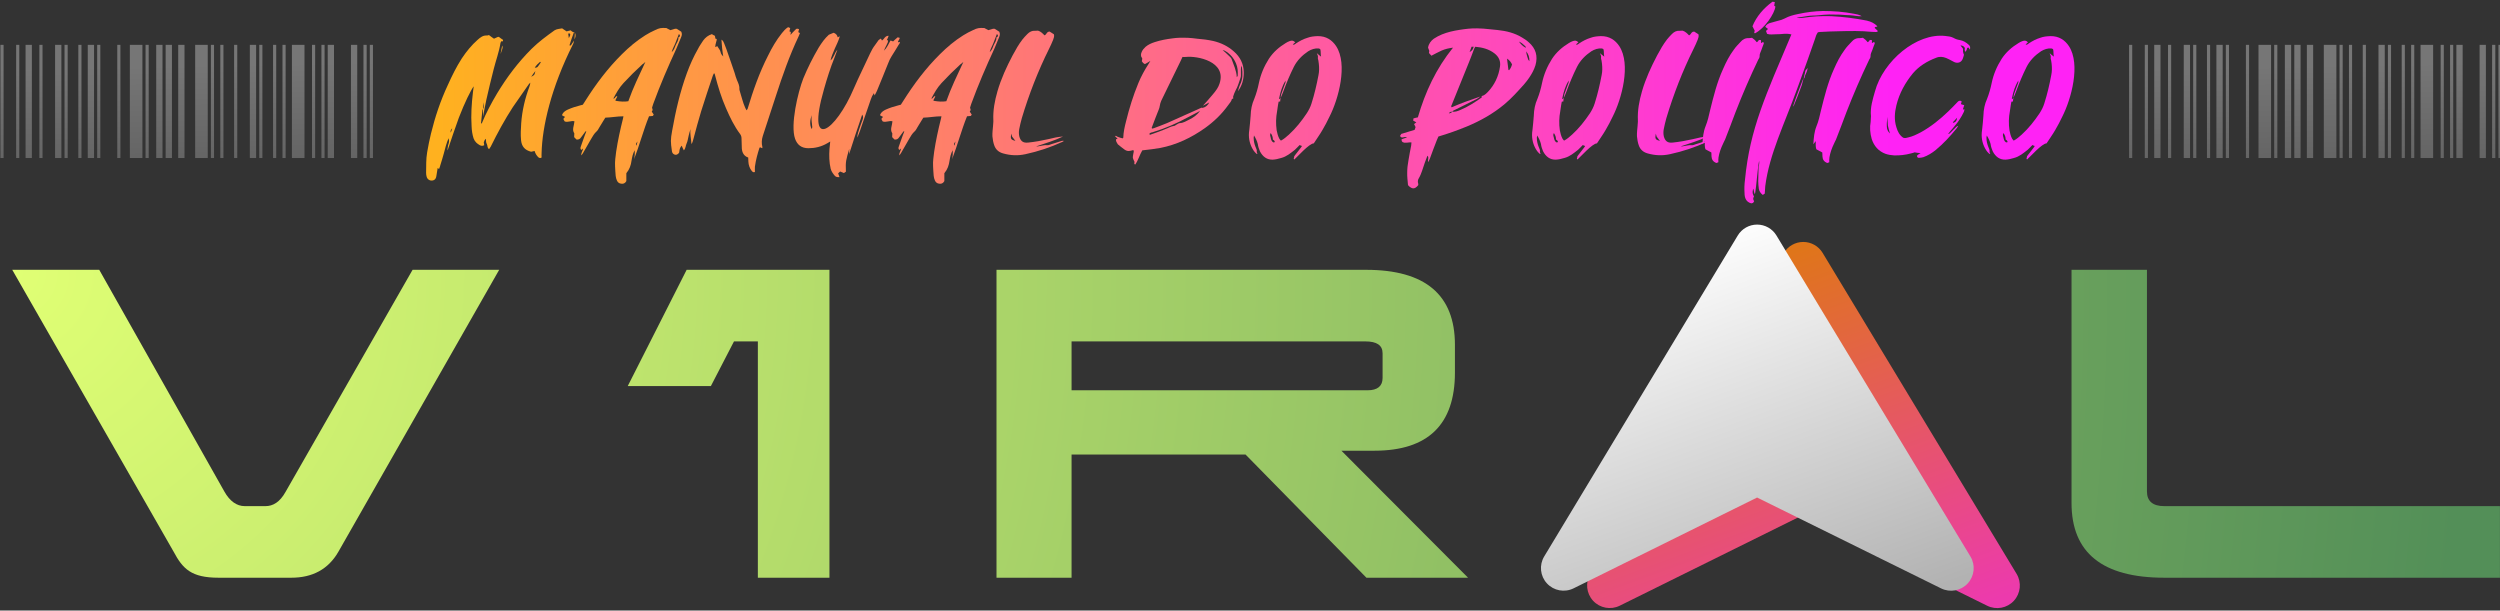 <svg xmlns="http://www.w3.org/2000/svg" xmlns:xlink="http://www.w3.org/1999/xlink" xmlns:serif="http://www.serif.com/" width="100%" height="100%" viewBox="0 0 864 211" xml:space="preserve" style="fill-rule:evenodd;clip-rule:evenodd;stroke-linejoin:round;stroke-miterlimit:2;"><rect x="0" y="0" width="864" height="211" fill="#333333" stroke="none"/> <g transform="matrix(1,0,0,1,-5949.3,-3704.87)"> <g transform="matrix(0.659,0,0,1.433,5776.97,2610.73)"> <g transform="matrix(1,0,0,1,0,-35.05)"> <g transform="matrix(0.6,0,0,0.276,1224.01,687.65)"> <path d="M284.219,540L278.725,540L278.725,441.113L284.219,441.113L284.219,540ZM259.497,540L256.751,540L256.751,441.113L259.497,441.113L259.497,540ZM273.232,540L270.485,540L270.485,441.113L273.232,441.113L273.232,540Z" style="fill:url(#_Linear1);fill-rule:nonzero;"></path> <path d="M310.019,540L304.526,540L304.526,441.113L310.019,441.113L310.019,540ZM293.538,540L290.791,540L290.791,441.113L293.538,441.113L293.538,540ZM315.513,540L312.766,540L312.766,441.113L315.513,441.113L315.513,540Z" style="fill:url(#_Linear2);fill-rule:nonzero;"></path> <path d="M338.566,540L333.073,540L333.073,441.113L338.566,441.113L338.566,540ZM327.579,540L324.832,540L324.832,441.113L327.579,441.113L327.579,540ZM344.06,540L341.313,540L341.313,441.113L344.06,441.113L344.06,540Z" style="fill:url(#_Linear3);fill-rule:nonzero;"></path> <path d="M361.62,540L358.873,540L358.873,441.113L361.62,441.113L361.62,540ZM380.848,540L369.86,540L369.86,441.113L380.848,441.113L380.848,540ZM386.341,540L383.594,540L383.594,441.113L386.341,441.113L386.341,540Z" style="fill:url(#_Linear4);fill-rule:nonzero;"></path> <path d="M406.648,540L401.154,540L401.154,441.113L406.648,441.113L406.648,540ZM398.407,540L392.914,540L392.914,441.113L398.407,441.113L398.407,540ZM417.635,540L412.141,540L412.141,441.113L417.635,441.113L417.635,540Z" style="fill:url(#_Linear5);fill-rule:nonzero;"></path> <path d="M443.435,540L440.689,540L440.689,441.113L443.435,441.113L443.435,540ZM437.942,540L426.954,540L426.954,441.113L437.942,441.113L437.942,540ZM451.676,540L448.929,540L448.929,441.113L451.676,441.113L451.676,540Z" style="fill:url(#_Linear6);fill-rule:nonzero;"></path> <path d="M480.223,540L474.729,540L474.729,441.113L480.223,441.113L480.223,540ZM463.742,540L460.995,540L460.995,441.113L463.742,441.113L463.742,540ZM485.717,540L482.97,540L482.97,441.113L485.717,441.113L485.717,540Z" style="fill:url(#_Linear7);fill-rule:nonzero;"></path> <path d="M497.783,540L495.036,540L495.036,441.113L497.783,441.113L497.783,540ZM522.504,540L511.517,540L511.517,441.113L522.504,441.113L522.504,540ZM506.023,540L503.276,540L503.276,441.113L506.023,441.113L506.023,540Z" style="fill:url(#_Linear8);fill-rule:nonzero;"></path> <path d="M548.304,540L542.811,540L542.811,441.113L548.304,441.113L548.304,540ZM531.823,540L529.076,540L529.076,441.113L531.823,441.113L531.823,540ZM540.064,540L537.317,540L537.317,441.113L540.064,441.113L540.064,540Z" style="fill:url(#_Linear9);fill-rule:nonzero;"></path> <path d="M568.611,540L563.117,540L563.117,441.113L568.611,441.113L568.611,540ZM576.851,540L574.05,540L574.05,441.113L576.851,441.113L576.851,540ZM582.345,540L579.598,540L579.598,441.113L582.345,441.113L582.345,540Z" style="fill:url(#_Linear10);fill-rule:nonzero;"></path> </g> <g transform="matrix(0.6,0,0,0.276,107.682,687.65)"> <path d="M284.219,540L278.725,540L278.725,441.113L284.219,441.113L284.219,540ZM259.497,540L256.751,540L256.751,441.113L259.497,441.113L259.497,540ZM273.232,540L270.485,540L270.485,441.113L273.232,441.113L273.232,540Z" style="fill:url(#_Linear11);fill-rule:nonzero;"></path> <path d="M310.019,540L304.526,540L304.526,441.113L310.019,441.113L310.019,540ZM293.538,540L290.791,540L290.791,441.113L293.538,441.113L293.538,540ZM315.513,540L312.766,540L312.766,441.113L315.513,441.113L315.513,540Z" style="fill:url(#_Linear12);fill-rule:nonzero;"></path> <path d="M338.566,540L333.073,540L333.073,441.113L338.566,441.113L338.566,540ZM327.579,540L324.832,540L324.832,441.113L327.579,441.113L327.579,540ZM344.06,540L341.313,540L341.313,441.113L344.06,441.113L344.06,540Z" style="fill:url(#_Linear13);fill-rule:nonzero;"></path> <path d="M361.62,540L358.873,540L358.873,441.113L361.62,441.113L361.62,540ZM380.848,540L369.86,540L369.86,441.113L380.848,441.113L380.848,540ZM386.341,540L383.594,540L383.594,441.113L386.341,441.113L386.341,540Z" style="fill:url(#_Linear14);fill-rule:nonzero;"></path> <path d="M406.648,540L401.154,540L401.154,441.113L406.648,441.113L406.648,540ZM398.407,540L392.914,540L392.914,441.113L398.407,441.113L398.407,540ZM417.635,540L412.141,540L412.141,441.113L417.635,441.113L417.635,540Z" style="fill:url(#_Linear15);fill-rule:nonzero;"></path> <path d="M443.435,540L440.689,540L440.689,441.113L443.435,441.113L443.435,540ZM437.942,540L426.954,540L426.954,441.113L437.942,441.113L437.942,540ZM451.676,540L448.929,540L448.929,441.113L451.676,441.113L451.676,540Z" style="fill:url(#_Linear16);fill-rule:nonzero;"></path> <path d="M480.223,540L474.729,540L474.729,441.113L480.223,441.113L480.223,540ZM463.742,540L460.995,540L460.995,441.113L463.742,441.113L463.742,540ZM485.717,540L482.97,540L482.97,441.113L485.717,441.113L485.717,540Z" style="fill:url(#_Linear17);fill-rule:nonzero;"></path> <path d="M497.783,540L495.036,540L495.036,441.113L497.783,441.113L497.783,540ZM522.504,540L511.517,540L511.517,441.113L522.504,441.113L522.504,540ZM506.023,540L503.276,540L503.276,441.113L506.023,441.113L506.023,540Z" style="fill:url(#_Linear18);fill-rule:nonzero;"></path> <path d="M548.304,540L542.811,540L542.811,441.113L548.304,441.113L548.304,540ZM531.823,540L529.076,540L529.076,441.113L531.823,441.113L531.823,540ZM540.064,540L537.317,540L537.317,441.113L540.064,441.113L540.064,540Z" style="fill:url(#_Linear19);fill-rule:nonzero;"></path> <path d="M568.611,540L563.117,540L563.117,441.113L568.611,441.113L568.611,540ZM576.851,540L574.05,540L574.05,441.113L576.851,441.113L576.851,540ZM582.345,540L579.598,540L579.598,441.113L582.345,441.113L582.345,540Z" style="fill:url(#_Linear20);fill-rule:nonzero;"></path> </g> <g transform="matrix(2.277,0,0,1.047,-2489.82,588.99)"> <g transform="matrix(1,0,0,1,535.616,-178.299)"> <path d="M787.664,440.632L767.717,440.632L738.461,491.786C737.131,494.179 735.535,495.066 733.851,495.066L729.064,495.066C727.202,495.066 725.606,493.913 724.365,491.697L695.552,440.632L675.516,440.632L712.662,505.527C714.79,509.516 716.741,511.556 723.035,511.556L739.791,511.556C744.667,511.556 748.302,509.605 750.607,505.616L787.664,440.632Z" style="fill:url(#_Radial21);fill-rule:nonzero;"></path> <path d="M863.73,440.632L830.839,440.632L817.275,467.405L836.424,467.405L841.744,457.122L847.24,457.122L847.24,511.556L863.73,511.556L863.73,440.632Z" style="fill:url(#_Radial22);fill-rule:nonzero;"></path> <path d="M1007.79,457.919C1007.79,446.394 1000.97,440.632 987.315,440.632L902.206,440.632L902.206,511.556L919.494,511.556L919.494,483.186L959.566,483.186L987.403,511.556L1010.81,511.556L981.641,482.299L989.265,482.299C1001.59,482.299 1007.79,476.271 1007.79,464.303L1007.79,457.919ZM987.138,457.122C989.797,457.122 991.127,458.008 991.127,459.87L991.127,465.544C991.127,467.405 989.974,468.381 987.669,468.381L919.494,468.381L919.494,457.122L987.138,457.122Z" style="fill:url(#_Radial23);fill-rule:nonzero;"></path> <g transform="matrix(1,0,0,1,-34.417,0)"> <path d="M1282.89,495.066L1205.58,495.066C1202.92,495.066 1201.59,493.913 1201.59,491.697L1201.59,440.632L1184.22,440.632L1184.22,494.357C1184.22,505.793 1191.31,511.556 1205.58,511.556L1282.89,511.556L1282.89,495.066Z" style="fill:url(#_Radial24);fill-rule:nonzero;"></path> </g> </g> <g transform="matrix(0.565,0,3.06791e-17,0.468,1303.26,148.898)"> <path d="M559.139,234.046C560.805,230.71 563.797,228.67 567.025,228.668C570.254,228.666 573.247,230.703 574.916,234.037C591.752,267.675 631.479,347.047 653.987,392.018C656.103,396.245 655.654,401.649 652.884,405.284C650.114,408.92 645.688,409.915 642.019,407.727C611.446,389.498 567.021,363.01 567.021,363.01C567.021,363.01 522.728,389.474 492.219,407.702C488.552,409.893 484.125,408.903 481.353,405.271C478.581,401.638 478.128,396.235 480.24,392.006C502.702,347.036 542.336,267.685 559.139,234.046Z" style="fill:url(#_Linear25);"></path> </g> <g transform="matrix(0.565,0,3.06791e-17,0.468,1292.63,144.898)"> <path d="M559.139,234.046C560.805,230.71 563.797,228.67 567.025,228.668C570.254,228.666 573.247,230.703 574.916,234.037C591.752,267.675 631.479,347.047 653.987,392.018C656.103,396.245 655.654,401.649 652.884,405.284C650.114,408.92 645.688,409.915 642.019,407.727C611.446,389.498 567.021,363.01 567.021,363.01C567.021,363.01 522.728,389.474 492.219,407.702C488.552,409.893 484.125,408.903 481.353,405.271C478.581,401.638 478.128,396.235 480.24,392.006C502.702,347.036 542.336,267.685 559.139,234.046Z" style="fill:url(#_Linear26);"></path> </g> </g> <g transform="matrix(1.929,0,8.2338e-18,0.887,-740.778,-514.613)"> <path d="M650.9,1510.16C650.983,1509.54 651.024,1508.92 651.065,1508.3C651.107,1508.92 651.355,1509.58 650.9,1510.12L650.9,1512.19C651.231,1510.58 651.479,1509.09 651.81,1507.6C652.431,1504.83 653.092,1502.1 653.796,1499.33C654.375,1496.97 655.285,1494.61 655.657,1492.13C655.698,1492 655.74,1491.92 655.823,1491.8C655.864,1491.8 655.905,1491.76 655.947,1491.67C656.029,1491.71 656.153,1491.71 656.278,1491.76C656.278,1491.63 656.319,1491.51 656.36,1491.34C655.947,1491.09 655.533,1490.76 655.202,1490.51C654.995,1490.56 654.912,1490.51 654.871,1490.56C654.54,1490.68 654.209,1490.89 653.878,1491.01C653.465,1490.72 652.968,1490.39 652.513,1490.02C652.265,1490.1 652.017,1490.18 651.851,1490.14C650.9,1490.1 650.197,1490.64 649.494,1491.26C647.797,1492.75 646.391,1494.49 645.15,1496.35C643.661,1498.66 642.461,1501.1 641.344,1503.59C639.359,1507.81 637.87,1512.27 636.753,1516.82C636.339,1518.48 636.008,1520.21 635.719,1521.87C635.388,1523.73 635.47,1525.59 635.429,1527.45C635.429,1527.83 635.47,1528.24 635.594,1528.61C635.884,1529.48 636.794,1529.81 637.58,1529.44C637.994,1529.19 638.118,1528.86 638.201,1528.45C638.325,1527.74 638.449,1526.96 638.573,1526.17C638.738,1526.25 638.821,1526.34 638.945,1526.46C639.028,1526.13 639.235,1525.8 639.276,1525.47C639.607,1524.39 639.938,1523.36 640.227,1522.28C640.6,1520.88 640.931,1519.43 641.551,1518.06C641.675,1518.52 641.717,1518.93 641.593,1519.39C641.427,1519.8 641.344,1520.21 641.303,1520.67C641.22,1520.88 641.262,1521.12 641.262,1521.41C642.296,1518.35 643.247,1515.42 644.323,1512.52C645.895,1508.42 647.591,1504.99 648.377,1503.96C648.294,1504.58 648.253,1505.08 648.17,1505.53C647.797,1508.63 647.591,1511.74 647.797,1514.84C647.839,1516 648.004,1517.07 648.335,1518.11C648.666,1519.02 649.287,1519.55 650.031,1519.97C650.404,1520.17 650.817,1520.21 651.231,1519.97C651.19,1519.72 651.148,1519.47 651.107,1519.18C651.231,1518.89 651.314,1518.48 651.686,1518.23C651.727,1518.77 651.686,1519.26 651.934,1519.64C652.182,1520.05 651.975,1520.67 652.555,1521.04C652.72,1520.75 652.886,1520.55 653.01,1520.34C654.83,1516.66 656.774,1513.06 659.008,1509.62C660.414,1507.56 661.862,1505.53 663.268,1503.5C663.393,1503.3 663.558,1503.17 663.765,1502.96C663.724,1503.38 663.641,1503.71 663.517,1504.04C662.317,1507.23 661.531,1510.58 661.283,1514.01C661.2,1515.54 661.076,1517.07 661.242,1518.6C661.407,1520.3 662.234,1521.29 663.972,1521.75C664.22,1521.7 664.551,1521.62 664.923,1521.54C665.13,1522.28 665.544,1522.94 666.123,1523.4C666.412,1523.44 666.702,1523.52 666.826,1523.28C666.826,1522.86 666.785,1522.45 666.826,1522.08C666.991,1515.04 669.349,1504.45 675.389,1492.46C675.554,1492.17 675.554,1491.84 675.637,1491.51C675.347,1491.96 675.058,1492.42 674.768,1492.87C674.686,1492.83 674.561,1492.83 674.396,1492.83C674.768,1491.63 675.141,1490.56 675.554,1489.44C675.678,1489.4 675.802,1489.44 675.927,1489.44C675.678,1489.31 675.472,1489.27 675.265,1489.15C675.058,1489.02 674.892,1488.9 674.727,1488.74C674.355,1488.82 673.982,1488.94 673.61,1489.02C673.238,1488.78 672.824,1488.49 672.41,1488.2C671.707,1488.36 671.004,1488.32 670.342,1488.74C668.15,1490.31 665.957,1491.92 664.054,1493.82C660.414,1497.46 657.394,1501.48 654.747,1505.86C653.175,1508.51 651.686,1511.28 650.528,1514.13C650.445,1514.05 650.362,1513.97 650.362,1513.93C650.486,1512.77 650.61,1511.57 650.734,1510.45C650.734,1510.33 650.859,1510.25 650.9,1510.16ZM666.619,1497.42C666.371,1497.84 666.081,1498.25 665.75,1498.66C665.668,1498.79 665.502,1498.79 665.378,1498.87C665.295,1498.91 665.171,1498.87 664.964,1498.87C665.42,1498.21 665.916,1497.71 666.412,1497.3C666.412,1497.26 666.495,1497.34 666.619,1497.42ZM664.054,1501.35C664.096,1501.19 664.137,1501.1 664.22,1501.06C664.468,1500.65 664.758,1500.28 665.13,1499.82C664.923,1500.86 664.923,1500.86 664.054,1501.35ZM674.231,1490.85C674.148,1490.27 674.106,1489.98 674.065,1489.69C674.148,1489.6 674.231,1489.56 674.272,1489.56C674.355,1489.56 674.437,1489.64 674.52,1489.64C674.768,1490.02 674.479,1490.31 674.231,1490.85ZM642.544,1515.38C642.42,1515.71 642.296,1516.08 642.13,1516.57C641.965,1516 642.254,1515.62 642.544,1515.38ZM655.657,1495.19C656.319,1493.49 656.319,1493.33 656.112,1492.87C655.947,1493.7 655.781,1494.44 655.657,1495.19ZM675.761,1491.22C676.051,1490.64 676.216,1490.02 675.885,1489.4C675.844,1490.02 675.802,1490.64 675.761,1491.22Z" style="fill:url(#_Linear27);fill-rule:nonzero;"></path> <path d="M691.977,1523.77C693.466,1519.88 694.5,1515.91 696.031,1512.11C696.403,1512.07 696.734,1512.07 697.023,1512.02C697.147,1511.98 697.189,1511.78 697.313,1511.65C697.106,1511.36 696.941,1511.07 696.775,1510.83C696.858,1510.7 696.941,1510.58 697.023,1510.41C696.982,1510.2 696.899,1509.96 696.858,1509.75C696.982,1509.42 697.106,1509.05 697.189,1508.71C699.05,1503.63 701.201,1498.62 703.476,1493.7C703.932,1492.66 704.345,1491.59 704.8,1490.51C704.966,1490.1 705.048,1489.64 704.8,1489.11C704.428,1488.86 703.973,1488.57 703.559,1488.32C703.394,1488.32 703.228,1488.28 703.063,1488.32C702.649,1488.44 702.236,1488.57 701.822,1488.69C701.45,1488.49 701.077,1488.28 700.746,1488.11C699.298,1488.03 698.843,1488.11 697.727,1488.65C696.775,1489.07 695.865,1489.56 694.996,1490.1C692.68,1491.55 690.612,1493.29 688.667,1495.23C684.82,1499.04 681.594,1503.34 678.698,1507.93C678.491,1508.3 678.243,1508.63 678.036,1508.96C677.747,1509.05 677.581,1509.09 677.374,1509.13C676.216,1509.42 675.058,1509.79 673.941,1510.29C673.32,1510.58 672.824,1510.91 672.493,1511.49C672.41,1511.57 672.452,1511.69 672.41,1511.86C672.659,1511.98 672.907,1512.15 673.196,1512.27C673.031,1512.48 672.865,1512.64 672.741,1512.81C672.865,1513.1 672.99,1513.35 673.114,1513.51C674.024,1513.84 674.851,1513.22 675.761,1513.47C675.678,1514.63 675.016,1515.75 675.72,1516.74C675.72,1517.11 675.678,1517.44 675.678,1517.77C675.927,1518.02 676.133,1518.27 676.34,1518.44C676.961,1518.48 677.292,1518.23 677.54,1517.86C677.871,1517.4 678.202,1516.95 678.533,1516.53C678.615,1516.41 678.657,1516.16 678.988,1516.2C678.657,1517.07 678.326,1517.9 678.036,1518.77C677.829,1519.35 677.623,1519.92 677.416,1520.55C677.374,1520.79 677.374,1521.08 677.664,1521.25C677.829,1521.12 677.954,1521 678.119,1520.84C678.036,1521.5 677.581,1521.99 677.581,1522.74C677.995,1522.37 678.16,1521.95 678.367,1521.62C679.029,1520.46 679.65,1519.35 680.311,1518.23C680.725,1517.53 681.139,1516.78 681.759,1516.24C682.09,1515.95 682.297,1515.54 682.504,1515.17C682.917,1514.55 683.248,1513.89 683.662,1513.27C683.828,1512.98 683.993,1512.73 684.158,1512.48C685.813,1512.44 687.385,1512.11 689.081,1512.11C689.04,1512.36 688.998,1512.52 688.957,1512.73C688.212,1515.71 687.55,1518.68 687.095,1521.75C686.93,1523.07 686.723,1524.39 686.806,1525.72C686.847,1526.59 686.889,1527.45 686.971,1528.32C687.013,1528.74 687.137,1529.19 687.302,1529.56C687.509,1530.06 687.923,1530.39 688.461,1530.43C688.998,1530.52 689.495,1530.39 689.867,1529.73L689.867,1527.58C690.736,1526.54 691.108,1525.43 691.273,1524.19C691.439,1523.23 691.604,1522.28 692.142,1521.33C692.142,1521.87 692.183,1522.24 692.142,1522.61C692.101,1523.03 692.059,1523.4 691.977,1523.77ZM695.038,1497.34C693.383,1500.9 691.687,1504.37 690.405,1508.01C689.412,1508.18 688.336,1508.14 686.93,1507.89C686.847,1507.43 687.385,1507.14 687.385,1506.61C686.889,1506.65 686.847,1507.23 686.434,1507.31C686.392,1507.27 686.351,1507.23 686.351,1507.23C687.137,1505.78 687.923,1504.33 689.081,1503.09C690.694,1501.35 692.39,1499.66 694.169,1498.04C694.459,1497.79 694.748,1497.55 695.038,1497.34ZM704.138,1489.77C704.552,1489.98 704.428,1490.22 704.387,1490.43C704.262,1490.51 704.18,1490.56 704.014,1490.68C704.097,1491.42 703.642,1492.04 703.311,1492.71C703.021,1493.33 702.897,1494.07 702.194,1494.65C702.442,1493.66 702.939,1492.91 703.228,1492.13C703.518,1491.38 703.807,1490.6 704.138,1489.77ZM692.887,1518.93C692.845,1519.1 692.845,1519.26 692.804,1519.39C692.763,1519.59 692.68,1519.84 692.597,1520.09C692.266,1519.55 692.763,1519.26 692.887,1518.93Z" style="fill:url(#_Linear28);fill-rule:nonzero;"></path> <path d="M726.807,1520.79C726.848,1520.63 726.89,1520.55 726.848,1520.46C726.6,1519.43 726.642,1518.44 726.973,1517.44C728.172,1513.8 729.372,1510.16 730.53,1506.56C732.309,1501.06 734.212,1495.64 736.694,1490.39C736.818,1490.1 736.942,1489.77 737.066,1489.48C736.9,1489.4 736.776,1489.31 736.611,1489.23C736.694,1488.94 736.735,1488.69 736.818,1488.4C736.197,1488.24 736.156,1488.24 735.866,1488.53C735.411,1488.94 734.998,1489.44 734.501,1489.98C734.543,1489.64 734.543,1489.44 734.584,1489.19C734.418,1489.11 734.336,1489.07 734.212,1489.02C734.253,1488.74 734.336,1488.4 734.418,1488.11C734.17,1487.99 734.005,1487.91 733.839,1487.87C733.136,1488.32 732.64,1488.9 732.143,1489.52C730.654,1491.38 729.455,1493.45 728.42,1495.56C726.021,1500.24 724.325,1505.12 722.836,1510.08C722.795,1510.2 722.67,1510.29 722.546,1510.49C722.422,1510.2 722.298,1510.04 722.215,1509.87C721.512,1508.34 721.181,1506.69 720.643,1505.03C720.643,1504.95 720.602,1504.87 720.602,1504.79C720.685,1503.92 720.313,1503.09 719.94,1502.26C719.692,1501.64 719.485,1500.98 719.32,1500.36C718.741,1498.75 718.244,1497.09 717.624,1495.44C717.293,1494.4 716.879,1493.33 716.466,1492.29C716.3,1491.96 716.217,1491.55 715.721,1491.26C715.762,1491.84 715.804,1492.33 715.845,1492.83C715.886,1493.33 715.928,1493.91 716.01,1494.4C716.052,1494.9 716.135,1495.35 716.217,1495.85C715.886,1495.52 715.597,1495.15 715.514,1494.73C715.39,1494.03 714.894,1493.62 714.604,1493.04C714.397,1493.12 714.273,1493.2 714.025,1493.29C714.066,1493.04 714.066,1492.79 714.108,1492.62C714.19,1492.17 714.356,1491.76 714.439,1491.34C714.48,1491.26 714.439,1491.18 714.397,1491.09C714.314,1491.05 714.19,1491.01 714.066,1490.97C714.025,1490.72 714.025,1490.51 713.942,1490.22C713.653,1490.1 713.363,1489.93 713.115,1489.77C712.081,1490.1 711.336,1490.72 710.757,1491.51C710.302,1492.25 709.723,1493 709.351,1493.78C708.151,1495.89 707.158,1498.08 706.331,1500.36C704.469,1505.45 703.27,1510.7 702.318,1516.04C701.863,1518.52 701.905,1519.1 702.236,1521.41C702.277,1521.91 702.442,1522.28 702.897,1522.49C703.352,1522.7 703.766,1522.53 704.097,1522.16C704.138,1522.08 704.18,1522.04 704.221,1521.99C704.387,1520.79 704.428,1520.71 704.924,1520.09C705.09,1520.55 705.255,1520.92 705.503,1521.37C706.041,1520.79 705.958,1520.09 706.248,1519.51C706.538,1518.89 706.62,1518.15 706.786,1517.48C706.91,1516.86 707.117,1516.2 707.324,1515.58C707.117,1516.9 707.489,1518.19 707.572,1519.68C707.944,1519.1 707.985,1518.6 708.151,1518.11C708.813,1515.62 709.475,1513.14 710.219,1510.7C711.212,1507.52 712.288,1504.33 713.363,1501.1C713.404,1500.98 713.446,1500.86 713.528,1500.73C713.611,1500.61 713.57,1500.4 713.859,1500.48C713.942,1500.69 713.984,1500.9 714.025,1501.1C714.811,1504.12 715.721,1507.1 716.962,1509.91C718.037,1512.4 719.196,1514.8 720.809,1516.95C721.099,1517.36 721.181,1517.73 721.181,1518.19C721.223,1519.1 721.264,1520.01 721.264,1520.88C721.347,1521.99 721.843,1522.94 723.001,1523.32C723.043,1523.73 723.043,1524.06 723.043,1524.39C723.084,1525.34 723.374,1526.21 723.953,1526.96C724.16,1527.21 724.449,1527.45 724.821,1527.25C724.821,1526.75 724.78,1526.25 724.821,1525.8C725.07,1524.02 725.525,1522.32 726.062,1520.67C726.104,1520.59 726.187,1520.59 726.269,1520.55C726.435,1520.63 726.6,1520.71 726.807,1520.79Z" style="fill:url(#_Linear29);fill-rule:nonzero;"></path> <path d="M745.381,1496.92C745.587,1495.81 746.125,1494.77 746.539,1493.7C747.035,1492.62 747.573,1491.55 747.904,1490.35C747.656,1490.47 747.49,1490.56 747.325,1490.64C747.201,1490.02 746.828,1489.6 746.208,1489.4C745.794,1489.56 745.339,1489.77 744.925,1489.93C743.809,1490.93 742.981,1492.13 742.195,1493.37C740.582,1496.1 739.176,1498.91 737.976,1501.81C736.487,1505.65 734.418,1514.46 735.742,1518.23C736.321,1519.84 737.438,1520.79 739.382,1520.79C741.161,1520.79 742.899,1520.38 744.512,1519.43C744.76,1519.26 745.008,1519.14 745.298,1518.97C745.215,1519.72 745.132,1520.34 745.091,1521C744.967,1522.82 745.008,1524.64 745.422,1526.38C745.629,1527.16 746.084,1527.74 746.539,1528.28C746.828,1528.61 747.242,1528.69 747.821,1528.65C747.656,1528.28 747.614,1527.99 747.449,1527.62C747.656,1527.45 747.821,1527.29 747.987,1527.12C748.359,1527.29 748.69,1527.41 749.021,1527.54C749.228,1527.41 749.393,1527.29 749.559,1527.16C749.434,1524.27 749.6,1524.1 750.469,1520.92C750.469,1521.41 750.427,1521.79 750.427,1522.41C751.585,1518.68 752.785,1515.21 753.985,1511.65C754.357,1512.19 754.233,1512.64 754.067,1513.1C753.778,1513.89 753.488,1514.63 753.24,1515.42C753.033,1516.2 752.62,1516.95 752.702,1517.9C752.909,1517.24 753.116,1516.74 753.323,1516.24C754.316,1513.35 755.308,1510.41 756.343,1507.47C756.508,1506.94 756.798,1506.36 757.17,1505.82C757.253,1506.03 757.253,1506.23 757.377,1506.44C757.584,1505.99 757.832,1505.61 757.997,1505.2C759.031,1502.67 760.066,1500.19 761.058,1497.67C761.307,1497.01 761.596,1496.39 761.968,1495.81C762.672,1494.73 763.292,1493.66 763.954,1492.58C764.078,1492.38 764.326,1492.17 764.202,1491.88C764.037,1491.92 763.913,1491.96 763.747,1492C763.623,1491.55 764.244,1491.26 764.161,1490.76C763.995,1490.72 763.83,1490.68 763.623,1490.64C763.209,1491.01 762.754,1491.38 762.382,1491.76C762.299,1491.71 762.217,1491.67 762.093,1491.63C762.01,1491.59 761.886,1491.55 761.679,1491.51C761.141,1492.46 760.727,1493.49 759.9,1494.28C760.066,1493.78 760.314,1493.29 760.562,1492.83C761.017,1491.92 761.017,1491.96 760.976,1491.42L760.686,1491.42C760.893,1491.01 761.017,1490.64 761.182,1490.22C760.19,1490.18 759.983,1491.13 759.362,1491.51C759.28,1491.34 759.197,1491.18 759.073,1490.97C758.866,1491.13 758.618,1491.22 758.452,1491.38C758.163,1491.8 757.832,1492.25 757.501,1492.71C756.963,1493.41 756.508,1494.19 756.136,1495.02C754.688,1498.21 753.116,1501.27 751.751,1504.45C746.746,1516.29 738.638,1521.95 743.602,1504.74C744.429,1501.81 745.339,1498.91 746.497,1496.06C746.746,1495.39 746.994,1494.73 747.242,1494.03C746.415,1494.9 746.332,1496.14 745.381,1496.92ZM740.251,1511.78C740.251,1512.19 740.168,1512.56 740.21,1512.98C740.21,1513.39 740.292,1513.8 740.334,1514.22C740.292,1514.63 740.582,1515 740.251,1515.58C739.631,1514.34 739.837,1513.06 740.251,1511.78Z" style="fill:url(#_Linear30);fill-rule:nonzero;"></path> <path d="M778.432,1523.77C779.921,1519.88 780.956,1515.91 782.486,1512.11C782.858,1512.07 783.189,1512.07 783.479,1512.02C783.603,1511.98 783.644,1511.78 783.768,1511.65C783.562,1511.36 783.396,1511.07 783.231,1510.83C783.313,1510.7 783.396,1510.58 783.479,1510.41C783.438,1510.2 783.355,1509.96 783.313,1509.75C783.438,1509.42 783.562,1509.05 783.644,1508.71C785.506,1503.63 787.657,1498.62 789.932,1493.7C790.387,1492.66 790.801,1491.59 791.256,1490.51C791.421,1490.1 791.504,1489.64 791.256,1489.11C790.883,1488.86 790.428,1488.57 790.015,1488.32C789.849,1488.32 789.684,1488.28 789.518,1488.32C789.105,1488.44 788.691,1488.57 788.277,1488.69C787.905,1488.49 787.533,1488.28 787.202,1488.11C785.754,1488.03 785.299,1488.11 784.182,1488.65C783.231,1489.07 782.321,1489.56 781.452,1490.1C779.135,1491.55 777.067,1493.29 775.123,1495.23C771.276,1499.04 768.049,1503.34 765.154,1507.93C764.947,1508.3 764.699,1508.63 764.492,1508.96C764.202,1509.05 764.037,1509.09 763.83,1509.13C762.672,1509.42 761.513,1509.79 760.396,1510.29C759.776,1510.58 759.28,1510.91 758.949,1511.49C758.866,1511.57 758.907,1511.69 758.866,1511.86C759.114,1511.98 759.362,1512.15 759.652,1512.27C759.486,1512.48 759.321,1512.64 759.197,1512.81C759.321,1513.1 759.445,1513.35 759.569,1513.51C760.479,1513.84 761.307,1513.22 762.217,1513.47C762.134,1514.63 761.472,1515.75 762.175,1516.74C762.175,1517.11 762.134,1517.44 762.134,1517.77C762.382,1518.02 762.589,1518.27 762.796,1518.44C763.416,1518.48 763.747,1518.23 763.995,1517.86C764.326,1517.4 764.657,1516.95 764.988,1516.53C765.071,1516.41 765.112,1516.16 765.443,1516.2C765.112,1517.07 764.781,1517.9 764.492,1518.77C764.285,1519.35 764.078,1519.92 763.871,1520.55C763.83,1520.79 763.83,1521.08 764.119,1521.25C764.285,1521.12 764.409,1521 764.574,1520.84C764.492,1521.5 764.037,1521.99 764.037,1522.74C764.45,1522.37 764.616,1521.95 764.823,1521.62C765.485,1520.46 766.105,1519.35 766.767,1518.23C767.181,1517.53 767.594,1516.78 768.215,1516.24C768.546,1515.95 768.752,1515.54 768.959,1515.17C769.373,1514.55 769.704,1513.89 770.118,1513.27C770.283,1512.98 770.448,1512.73 770.614,1512.48C772.269,1512.44 773.841,1512.11 775.537,1512.11C775.495,1512.36 775.454,1512.52 775.412,1512.73C774.668,1515.71 774.006,1518.68 773.551,1521.75C773.385,1523.07 773.179,1524.39 773.261,1525.72C773.303,1526.59 773.344,1527.45 773.427,1528.32C773.468,1528.74 773.592,1529.19 773.758,1529.56C773.965,1530.06 774.378,1530.39 774.916,1530.43C775.454,1530.52 775.95,1530.39 776.323,1529.73L776.323,1527.58C777.191,1526.54 777.563,1525.43 777.729,1524.19C777.894,1523.23 778.06,1522.28 778.598,1521.33C778.598,1521.87 778.639,1522.24 778.598,1522.61C778.556,1523.03 778.515,1523.4 778.432,1523.77ZM781.493,1497.34C779.839,1500.9 778.143,1504.37 776.86,1508.01C775.867,1508.18 774.792,1508.14 773.385,1507.89C773.303,1507.43 773.841,1507.14 773.841,1506.61C773.344,1506.65 773.303,1507.23 772.889,1507.31C772.848,1507.27 772.806,1507.23 772.806,1507.23C773.592,1505.78 774.378,1504.33 775.537,1503.09C777.15,1501.35 778.846,1499.66 780.625,1498.04C780.914,1497.79 781.204,1497.55 781.493,1497.34ZM790.594,1489.77C791.008,1489.98 790.883,1490.22 790.842,1490.43C790.718,1490.51 790.635,1490.56 790.47,1490.68C790.553,1491.42 790.097,1492.04 789.767,1492.71C789.477,1493.33 789.353,1494.07 788.65,1494.65C788.898,1493.66 789.394,1492.91 789.684,1492.13C789.973,1491.38 790.263,1490.6 790.594,1489.77ZM779.342,1518.93C779.301,1519.1 779.301,1519.26 779.26,1519.39C779.218,1519.59 779.135,1519.84 779.053,1520.09C778.722,1519.55 779.218,1519.26 779.342,1518.93Z" style="fill:url(#_Linear31);fill-rule:nonzero;"></path> <path d="M808.588,1517.61C807.223,1517.69 805.941,1517.98 804.658,1518.31C802.797,1518.73 800.977,1519.06 799.074,1519.26C797.75,1519.39 797.088,1518.89 796.716,1517.65C796.551,1516.99 796.551,1516.29 796.675,1515.62C796.882,1514.63 797.088,1513.64 797.378,1512.64C799.322,1506.15 801.763,1499.86 804.782,1493.78C805.196,1492.95 805.568,1492.13 805.899,1491.3C806.065,1490.85 806.272,1490.35 806.106,1489.81C805.693,1489.56 805.32,1489.31 804.948,1489.07C804.741,1489.11 804.617,1489.15 804.534,1489.15C804.079,1489.4 804.038,1489.93 803.542,1490.1C803.045,1489.56 802.549,1489.07 801.804,1488.82C801.556,1488.82 801.266,1488.86 801.018,1488.86C800.149,1488.78 799.488,1489.15 798.908,1489.73C798.453,1490.18 798.04,1490.64 797.626,1491.13C796.551,1492.5 795.723,1493.99 794.896,1495.52C793.241,1498.66 791.752,1501.89 790.759,1505.32C790.015,1507.89 789.518,1510.49 789.642,1513.22C789.684,1513.72 789.56,1514.22 789.56,1514.75C789.477,1515.71 789.353,1516.62 789.394,1517.57C789.477,1518.39 789.601,1519.22 789.891,1520.01C790.263,1521.12 791.09,1521.87 792.29,1522.2C794.317,1522.78 796.344,1522.86 798.371,1522.41C801.845,1521.66 805.196,1520.55 808.423,1519.06C808.588,1518.97 808.712,1518.89 808.836,1518.81C808.588,1518.73 808.423,1518.77 808.216,1518.81C807.264,1519.1 806.272,1519.43 805.32,1519.72C804.989,1519.84 804.617,1520.01 804.286,1519.97C803.542,1519.88 802.88,1520.13 802.176,1520.21C801.887,1520.3 801.597,1520.3 801.266,1520.3C803.748,1519.47 806.23,1518.73 808.588,1517.61ZM794.524,1516.82C794.606,1517.11 794.689,1517.4 794.73,1517.61C795.02,1517.98 795.268,1518.31 795.641,1518.81C795.103,1518.64 794.772,1518.56 794.524,1518.27C794.275,1517.82 794.482,1517.32 794.524,1516.82Z" style="fill:url(#_Linear32);fill-rule:nonzero;"></path> <path d="M854.877,1507.27C854.877,1507.1 854.794,1506.89 854.836,1506.73C855.043,1506.15 855.208,1505.61 855.498,1505.08C856.118,1504.04 856.408,1502.84 856.821,1501.72C856.987,1501.31 856.945,1500.86 856.945,1500.44C856.945,1499.74 856.904,1499.04 857.069,1498.33C857.111,1498.5 857.194,1498.7 857.235,1498.87C857.442,1500.44 857.483,1501.97 856.739,1503.46C856.449,1504.04 856.325,1504.7 856.118,1505.32C857.276,1503.79 857.731,1502.06 857.731,1500.15C857.69,1497.84 856.739,1495.97 855.043,1494.49C853.429,1493.04 851.526,1492.13 849.417,1491.63C847.928,1491.3 846.48,1491.13 844.991,1491.01C844.122,1490.89 843.253,1490.8 842.384,1490.76C841.019,1490.72 839.654,1490.72 838.289,1490.93C836.676,1491.13 835.104,1491.42 833.573,1491.92C832.663,1492.21 831.795,1492.58 831.05,1493.2C830.595,1493.62 830.223,1494.03 829.975,1494.61C829.726,1495.19 829.644,1495.73 830.057,1496.26C830.099,1496.35 830.099,1496.43 830.14,1496.47C830.057,1496.72 830.057,1496.92 830.016,1497.17C830.14,1497.34 830.264,1497.51 830.388,1497.63C830.512,1497.75 830.678,1497.79 830.843,1497.92C831.257,1497.71 831.671,1497.46 832.332,1497.05C832.084,1497.51 831.96,1497.71 831.836,1497.88C830.761,1499.53 829.809,1501.27 829.065,1503.09C827.658,1506.48 826.583,1509.96 825.714,1513.51C825.342,1514.96 825.011,1516.41 824.969,1517.9C824.969,1517.98 824.887,1518.02 824.804,1518.11C824.597,1518.06 824.349,1518.02 824.142,1517.94C823.894,1517.86 823.646,1517.73 823.356,1517.65C823.19,1517.57 823.025,1517.32 822.694,1517.48C822.942,1517.73 823.19,1517.98 823.439,1518.23C823.273,1518.27 823.108,1518.31 822.984,1518.35C822.901,1518.93 823.273,1519.31 823.48,1519.72C824.142,1520.26 824.721,1520.75 825.383,1521.21C825.797,1521.5 826.293,1521.62 826.831,1521.5C827.12,1521.46 827.41,1521.37 827.699,1521.29C827.948,1521.66 827.741,1521.95 827.699,1522.28C827.658,1522.65 827.534,1523.07 827.575,1523.44C827.658,1523.81 827.865,1524.14 828.03,1524.52C828.03,1524.72 827.782,1525.01 828.196,1525.26C829.065,1524.02 829.437,1522.53 830.14,1521.37C831.877,1521.17 833.491,1521 835.063,1520.71C839.489,1519.84 843.46,1517.94 847.142,1515.33C849.582,1513.6 851.733,1511.53 853.512,1509.05C853.884,1508.51 854.381,1508.05 854.505,1507.39C854.67,1507.35 854.794,1507.31 854.877,1507.27ZM846.314,1509.75C846.025,1509.87 845.735,1509.96 845.446,1510.12C842.591,1511.4 839.737,1512.69 836.841,1513.97C835.683,1514.46 834.483,1514.88 833.325,1515.33C833.16,1515.38 832.953,1515.42 832.829,1515.46C832.581,1515.29 832.746,1515.13 832.787,1515C832.829,1514.84 832.87,1514.71 832.953,1514.55C833.491,1513.14 834.028,1511.69 834.608,1510.29C834.732,1509.96 834.856,1509.62 834.897,1509.25C835.021,1508.3 835.476,1507.47 835.89,1506.65C837.462,1503.42 839.034,1500.19 840.606,1496.97C840.73,1496.68 840.895,1496.35 841.061,1495.97C841.392,1495.97 841.681,1496.02 842.012,1495.97C845.032,1495.64 853.098,1497.17 851.154,1503.17C850.989,1503.71 850.74,1504.21 850.451,1504.66C850.12,1505.2 849.665,1505.74 849.251,1506.23C848.383,1507.27 847.514,1508.26 846.604,1509.25C847.183,1508.96 847.762,1508.63 848.341,1508.34C848.01,1509.09 847.307,1509.67 846.521,1509.83C846.48,1509.83 846.397,1509.79 846.314,1509.75ZM845.859,1510.62C845.115,1511.65 844.122,1512.4 843.046,1512.93C842.178,1513.35 841.35,1513.93 840.316,1513.97C840.027,1513.97 839.778,1514.22 839.489,1514.34C839.199,1514.51 838.951,1514.75 838.661,1514.75C838.041,1514.84 837.462,1515.13 836.924,1515.38C835.352,1516.04 833.78,1516.62 832.208,1517.15C831.96,1516.95 832.126,1516.74 832.25,1516.66C832.457,1516.53 832.705,1516.49 832.912,1516.45C836.345,1515.42 839.572,1514.01 842.674,1512.31C843.625,1511.82 844.535,1511.32 845.487,1510.83C845.611,1510.74 845.735,1510.7 845.859,1510.62ZM855.828,1501.48C855.746,1499.66 854.96,1498.12 854.422,1496.55C854.298,1496.22 854.008,1495.97 853.76,1495.73C853.222,1495.19 852.643,1494.69 851.981,1494.11C852.271,1494.19 852.436,1494.19 852.561,1494.28C853.967,1495.06 855.001,1496.26 855.622,1497.75C856.077,1498.83 856.159,1499.94 856.077,1501.1C856.077,1501.19 855.953,1501.27 855.828,1501.48Z" style="fill:url(#_Linear33);fill-rule:nonzero;"></path> <path d="M876.76,1519.47C877.546,1518.23 878.414,1517.07 879.118,1515.83C879.821,1514.67 880.441,1513.43 881.062,1512.15C883.461,1507.43 886.067,1498 882.841,1493.04C881.765,1491.42 880.152,1490.27 877.794,1490.31C876.843,1490.35 875.932,1490.43 875.064,1490.76C873.947,1491.09 872.913,1491.63 871.879,1492.33C871.672,1492.5 871.465,1492.71 871.051,1492.62C871.258,1492.33 871.506,1492.21 871.713,1492C871.217,1491.46 870.762,1491.46 870.183,1491.67C869.81,1491.84 869.438,1491.96 869.107,1492.21C867.328,1493.29 865.756,1494.65 864.557,1496.47C863.233,1498.54 862.323,1500.73 861.827,1503.09C861.537,1504.54 861.123,1505.99 860.586,1507.35C859.924,1508.8 859.634,1510.33 859.593,1511.94C859.51,1513.14 859.386,1514.34 859.262,1515.54C859.221,1515.87 859.179,1516.2 859.138,1516.57C859.014,1518.31 859.427,1519.92 860.337,1521.33C860.544,1521.66 860.834,1521.99 861.082,1522.2C861.165,1522.28 861.247,1522.45 861.454,1522.24C861.372,1522.16 861.247,1521.95 861.247,1521.79C861.372,1521.29 861.082,1520.88 860.917,1520.42C860.627,1519.68 860.42,1518.89 860.42,1518.06C860.379,1517.86 860.503,1517.69 860.503,1517.32C860.999,1518.11 861.33,1518.85 861.537,1519.64C861.62,1520.34 861.868,1521.04 862.116,1521.62C862.861,1523.07 863.978,1523.94 865.591,1523.9C866.336,1523.86 867.121,1523.69 867.907,1523.44C869.355,1523.07 870.472,1522.12 871.63,1521.21C872.044,1520.79 872.499,1520.38 872.913,1519.92C873.161,1520.05 873.326,1520.13 873.533,1520.17C873.699,1520.21 871.258,1523.07 871.424,1523.07C871.506,1523.36 871.093,1523.52 871.465,1523.86C872.251,1523.19 875.519,1519.47 876.76,1519.47ZM867.742,1507.14C867.949,1506.61 868.238,1506.07 868.445,1505.45C869.314,1503.09 870.224,1500.9 871.341,1498.66C872.251,1496.88 873.616,1495.52 875.229,1494.44C876.098,1493.91 877.049,1493.58 878.084,1493.66C878.208,1493.7 878.29,1493.74 878.414,1493.78C878.414,1493.78 878.456,1493.82 878.539,1493.91C878.704,1494.44 878.58,1495.11 878.745,1495.89C878.332,1495.56 878.042,1495.35 877.587,1494.94C877.753,1495.44 877.959,1495.73 877.877,1495.97C877.835,1496.31 877.877,1496.6 878.001,1496.92C878.042,1497.26 878.084,1497.55 878.125,1497.79C878.249,1498.87 878.249,1499.9 878.042,1500.9C877.546,1503.5 876.967,1506.03 876.139,1508.63C875.85,1509.58 875.395,1510.45 874.857,1511.28C873.451,1513.39 871.879,1515.38 870.017,1517.07C869.355,1517.65 868.693,1518.27 867.825,1518.73C867.659,1518.52 867.535,1518.44 867.411,1518.23C866.997,1517.48 866.832,1516.7 866.666,1515.91C866.418,1514.13 866.46,1512.44 866.791,1510.7C866.873,1510.16 866.956,1509.54 867.039,1509C867.121,1508.71 867.163,1508.38 867.204,1508.14C867.328,1508.09 867.452,1508.09 867.618,1508.09C867.618,1507.81 867.701,1507.47 867.742,1507.1C867.659,1507.23 867.535,1507.35 867.452,1507.43C867.246,1507.39 867.328,1507.18 867.37,1507.06C867.701,1505.49 868.156,1503.92 869.066,1502.39L869.066,1502.92C868.652,1504 868.28,1505.03 867.907,1506.11C867.825,1506.44 867.783,1506.77 867.742,1507.14ZM866.17,1519.14C866.005,1519.14 865.839,1519.22 865.756,1519.22C865.219,1518.89 865.136,1518.35 865.012,1517.77C864.929,1517.48 864.764,1517.11 865.053,1516.66C865.467,1517.28 865.632,1517.77 865.632,1518.44C865.922,1518.56 866.129,1518.77 866.17,1519.14Z" style="fill:url(#_Linear34);fill-rule:nonzero;"></path> <path d="M908.074,1494.9C908.281,1495.15 908.529,1495.39 908.736,1495.64C909.687,1495.15 910.597,1494.65 911.507,1494.24C912.459,1493.82 913.493,1493.58 914.61,1493.45C910.018,1499.12 907.04,1505.53 905.054,1512.4C904.641,1512.48 904.268,1512.56 903.855,1512.69C903.855,1512.89 903.813,1513.06 903.772,1513.27C904.062,1513.43 904.351,1513.6 904.641,1513.76C904.434,1513.93 904.227,1514.05 904.02,1514.22C904.186,1514.51 904.31,1514.8 904.434,1515.04C904.351,1515.33 904.268,1515.54 904.186,1515.79C902.945,1516.16 901.745,1516.53 900.545,1516.9C900.421,1517.07 900.297,1517.28 900.214,1517.44C900.38,1517.82 900.628,1517.9 900.918,1517.86C901.331,1517.77 901.704,1517.65 902.117,1517.86C901.662,1517.98 901.249,1518.15 900.876,1518.27C900.752,1518.31 900.67,1518.39 900.587,1518.44C900.628,1518.64 900.67,1518.77 900.711,1518.89C900.752,1518.97 900.835,1519.06 900.876,1519.1C901.662,1519.55 902.448,1519.1 903.317,1519.22C903.276,1519.55 903.276,1519.8 903.234,1520.09C902.986,1521.41 902.696,1522.78 902.49,1524.14C902.283,1525.22 902.159,1526.34 902.159,1527.41C902.117,1528.53 902.283,1529.61 902.366,1530.72C902.407,1530.76 902.448,1530.85 902.448,1530.93C903.524,1532 904.268,1531.96 905.178,1530.8C905.178,1530.68 905.178,1530.52 905.137,1530.35C904.972,1529.89 905.054,1529.36 905.303,1528.98C906.089,1527.66 906.419,1526.13 906.957,1524.68C907.164,1524.1 907.412,1523.48 907.66,1522.82C908.198,1523.36 907.619,1523.94 907.909,1524.56C908.074,1524.19 908.198,1523.9 908.322,1523.61C908.901,1521.99 909.522,1520.38 910.142,1518.77C910.308,1518.35 910.473,1517.98 910.639,1517.61C913.328,1516.82 915.851,1515.91 918.374,1514.88C922.056,1513.35 925.531,1511.4 928.592,1508.84C930.577,1507.18 932.273,1505.28 933.969,1503.38C934.466,1502.8 934.921,1502.22 935.334,1501.6C936.038,1500.57 936.658,1499.45 937.03,1498.21C937.734,1495.73 937.113,1493.62 935.169,1491.96C934.631,1491.46 934.052,1491.09 933.432,1490.72C931.363,1489.44 929.088,1488.9 926.73,1488.65C926.027,1488.57 925.324,1488.49 924.621,1488.44C923.462,1488.32 922.345,1488.2 921.187,1488.2C919.574,1488.16 917.961,1488.36 916.389,1488.61C914.734,1488.86 913.121,1489.23 911.59,1489.85C910.846,1490.14 910.101,1490.56 909.398,1491.01C908.612,1491.59 907.991,1492.38 907.826,1493.45C907.95,1493.74 908.074,1494.07 908.157,1494.32C908.115,1494.57 908.115,1494.69 908.074,1494.9ZM914.403,1510.87C914.196,1511.15 913.865,1511.28 913.493,1511.32C913.7,1510.87 914.031,1510.87 914.403,1510.87C914.61,1510.49 915.024,1510.45 915.355,1510.25C917.257,1509.29 919.202,1508.34 921.104,1507.39C921.435,1507.23 921.725,1506.94 922.056,1506.73C920.691,1507.23 919.284,1507.68 917.919,1508.18C916.678,1508.63 915.437,1509.17 914.238,1509.67C913.989,1509.38 914.196,1509.17 914.279,1508.96C915.81,1505.16 917.381,1501.31 918.912,1497.51C919.408,1496.26 919.905,1495.02 920.36,1493.74C920.443,1493.58 920.525,1493.41 920.649,1493.2C922.552,1493.37 924.372,1493.82 925.903,1495.02C927.061,1495.93 927.599,1497.09 927.392,1498.54C927.02,1501.23 925.903,1503.59 924.041,1505.53C923.586,1505.99 923.09,1506.48 922.387,1506.61C922.387,1506.69 922.387,1506.81 922.428,1506.98C920.567,1508.3 918.664,1509.54 916.554,1510.41C915.892,1510.7 915.189,1510.95 914.403,1510.87ZM929.295,1496.43C929.998,1496.88 930.371,1497.38 930.66,1498C930.495,1498.62 930.246,1499.12 929.874,1499.57C929.791,1499.53 929.75,1499.53 929.709,1499.53C929.709,1499.49 929.667,1499.49 929.667,1499.45C929.543,1498.46 929.419,1497.51 929.295,1496.43ZM934.507,1494.44C935.169,1495.31 935.417,1496.1 935.376,1497.13C935.21,1496.88 935.086,1496.8 935.045,1496.68C934.879,1496.18 934.714,1495.64 934.59,1495.11C934.549,1494.98 934.549,1494.82 934.507,1494.44ZM932.522,1491.8C933.142,1492.04 933.597,1492.42 934.052,1492.87C934.218,1493.04 934.466,1493.16 934.383,1493.49C933.597,1493.08 933.018,1492.46 932.522,1491.8ZM919.119,1494.65C919.367,1493.99 919.491,1493.62 919.657,1493.2L920.236,1493.2C920.07,1493.78 919.905,1494.24 919.119,1494.65Z" style="fill:url(#_Linear35);fill-rule:nonzero;"></path> <path d="M953.742,1519.47C954.528,1518.23 955.397,1517.07 956.1,1515.83C956.804,1514.67 957.424,1513.43 958.045,1512.15C960.444,1507.43 963.05,1498 959.823,1493.04C958.748,1491.42 957.134,1490.27 954.777,1490.31C953.825,1490.35 952.915,1490.43 952.046,1490.76C950.93,1491.09 949.895,1491.63 948.861,1492.33C948.654,1492.5 948.448,1492.71 948.034,1492.62C948.241,1492.33 948.489,1492.21 948.696,1492C948.199,1491.46 947.744,1491.46 947.165,1491.67C946.793,1491.84 946.421,1491.96 946.09,1492.21C944.311,1493.29 942.739,1494.65 941.539,1496.47C940.216,1498.54 939.306,1500.73 938.809,1503.09C938.52,1504.54 938.106,1505.99 937.568,1507.35C936.906,1508.8 936.617,1510.33 936.575,1511.94C936.493,1513.14 936.369,1514.34 936.245,1515.54C936.203,1515.87 936.162,1516.2 936.12,1516.57C935.996,1518.31 936.41,1519.92 937.32,1521.33C937.527,1521.66 937.816,1521.99 938.065,1522.2C938.147,1522.28 938.23,1522.45 938.437,1522.24C938.354,1522.16 938.23,1521.95 938.23,1521.79C938.354,1521.29 938.065,1520.88 937.899,1520.42C937.61,1519.68 937.403,1518.89 937.403,1518.06C937.361,1517.86 937.486,1517.69 937.486,1517.32C937.982,1518.11 938.313,1518.85 938.52,1519.64C938.602,1520.34 938.851,1521.04 939.099,1521.62C939.843,1523.07 940.96,1523.94 942.574,1523.9C943.318,1523.86 944.104,1523.69 944.89,1523.44C946.338,1523.07 947.455,1522.12 948.613,1521.21C949.027,1520.79 949.482,1520.38 949.895,1519.92C950.144,1520.05 950.309,1520.13 950.516,1520.17C950.681,1520.21 948.241,1523.07 948.406,1523.07C948.489,1523.36 948.075,1523.52 948.448,1523.86C949.234,1523.19 952.501,1519.47 953.742,1519.47ZM944.725,1507.14C944.931,1506.61 945.221,1506.07 945.428,1505.45C946.297,1503.09 947.207,1500.9 948.323,1498.66C949.234,1496.88 950.599,1495.52 952.212,1494.44C953.081,1493.91 954.032,1493.58 955.066,1493.66C955.19,1493.7 955.273,1493.74 955.397,1493.78C955.397,1493.78 955.438,1493.82 955.521,1493.91C955.687,1494.44 955.563,1495.11 955.728,1495.89C955.314,1495.56 955.025,1495.35 954.57,1494.94C954.735,1495.44 954.942,1495.73 954.859,1495.97C954.818,1496.31 954.859,1496.6 954.983,1496.92C955.025,1497.26 955.066,1497.55 955.108,1497.79C955.232,1498.87 955.232,1499.9 955.025,1500.9C954.528,1503.5 953.949,1506.03 953.122,1508.63C952.832,1509.58 952.377,1510.45 951.84,1511.28C950.433,1513.39 948.861,1515.38 947,1517.07C946.338,1517.65 945.676,1518.27 944.807,1518.73C944.642,1518.52 944.518,1518.44 944.394,1518.23C943.98,1517.48 943.815,1516.7 943.649,1515.91C943.401,1514.13 943.442,1512.44 943.773,1510.7C943.856,1510.16 943.939,1509.54 944.021,1509C944.104,1508.71 944.145,1508.38 944.187,1508.14C944.311,1508.09 944.435,1508.09 944.601,1508.09C944.601,1507.81 944.683,1507.47 944.725,1507.1C944.642,1507.23 944.518,1507.35 944.435,1507.43C944.228,1507.39 944.311,1507.18 944.352,1507.06C944.683,1505.49 945.138,1503.92 946.048,1502.39L946.048,1502.92C945.635,1504 945.262,1505.03 944.89,1506.11C944.807,1506.44 944.766,1506.77 944.725,1507.14ZM943.153,1519.14C942.987,1519.14 942.822,1519.22 942.739,1519.22C942.201,1518.89 942.119,1518.35 941.994,1517.77C941.912,1517.48 941.746,1517.11 942.036,1516.66C942.449,1517.28 942.615,1517.77 942.615,1518.44C942.904,1518.56 943.111,1518.77 943.153,1519.14Z" style="fill:url(#_Linear36);fill-rule:nonzero;"></path> <path d="M983.816,1517.61C982.451,1517.69 981.168,1517.98 979.886,1518.31C978.024,1518.73 976.204,1519.06 974.301,1519.26C972.978,1519.39 972.316,1518.89 971.944,1517.65C971.778,1516.99 971.778,1516.29 971.902,1515.62C972.109,1514.63 972.316,1513.64 972.605,1512.64C974.55,1506.15 976.99,1499.86 980.01,1493.78C980.424,1492.95 980.796,1492.13 981.127,1491.3C981.292,1490.85 981.499,1490.35 981.334,1489.81C980.92,1489.56 980.548,1489.31 980.176,1489.07C979.969,1489.11 979.845,1489.15 979.762,1489.15C979.307,1489.4 979.265,1489.93 978.769,1490.1C978.273,1489.56 977.776,1489.07 977.032,1488.82C976.783,1488.82 976.494,1488.86 976.246,1488.86C975.377,1488.78 974.715,1489.15 974.136,1489.73C973.681,1490.18 973.267,1490.64 972.854,1491.13C971.778,1492.5 970.951,1493.99 970.124,1495.52C968.469,1498.66 966.98,1501.89 965.987,1505.32C965.242,1507.89 964.746,1510.49 964.87,1513.22C964.911,1513.72 964.787,1514.22 964.787,1514.75C964.705,1515.71 964.58,1516.62 964.622,1517.57C964.705,1518.39 964.829,1519.22 965.118,1520.01C965.49,1521.12 966.318,1521.87 967.517,1522.2C969.544,1522.78 971.571,1522.86 973.598,1522.41C977.073,1521.66 980.424,1520.55 983.65,1519.06C983.816,1518.97 983.94,1518.89 984.064,1518.81C983.816,1518.73 983.65,1518.77 983.443,1518.81C982.492,1519.1 981.499,1519.43 980.548,1519.72C980.217,1519.84 979.845,1520.01 979.514,1519.97C978.769,1519.88 978.107,1520.13 977.404,1520.21C977.114,1520.3 976.825,1520.3 976.494,1520.3C978.976,1519.47 981.458,1518.73 983.816,1517.61ZM969.751,1516.82C969.834,1517.11 969.917,1517.4 969.958,1517.61C970.248,1517.98 970.496,1518.31 970.868,1518.81C970.33,1518.64 969.999,1518.56 969.751,1518.27C969.503,1517.82 969.71,1517.32 969.751,1516.82Z" style="fill:url(#_Linear37);fill-rule:nonzero;"></path> <path d="M986.753,1524.6C986.711,1524.1 986.753,1523.69 986.794,1523.28C987.001,1521.99 987.456,1520.75 988.035,1519.55C988.159,1519.18 988.407,1518.85 988.573,1518.44C989.524,1516.04 990.434,1513.6 991.386,1511.07C993.247,1506.27 995.316,1501.48 997.591,1496.72C997.756,1496.47 997.963,1496.14 997.963,1495.85C997.922,1495.19 998.211,1494.69 998.459,1494.07C998.666,1493.53 998.832,1492.95 999.08,1492.38C999.121,1492.21 999.121,1492 998.873,1491.92C998.708,1492.04 998.501,1492.09 998.335,1492.21C998.335,1491.92 998.377,1491.71 998.335,1491.38C998.087,1491.38 998.004,1491.38 997.88,1491.34C997.549,1491.46 997.508,1491.92 997.177,1491.96C996.805,1491.46 996.391,1491.09 995.895,1490.76C995.646,1490.8 995.357,1490.85 995.109,1490.85C994.116,1490.8 993.371,1491.18 992.751,1491.92C992.13,1492.58 991.468,1493.24 990.931,1494.03C989.731,1495.64 988.821,1497.42 988.035,1499.24C986.38,1502.84 985.429,1506.73 984.478,1510.58C984.147,1512.02 983.857,1513.39 983.278,1514.8C982.657,1516.33 982.533,1517.9 982.409,1519.72C982.699,1519.35 982.864,1519.14 983.071,1518.85C983.071,1519.64 982.988,1520.34 983.237,1521.08C983.733,1521.33 984.271,1521.62 984.85,1521.95C984.85,1522.28 984.891,1522.65 984.891,1523.03C984.933,1523.9 985.346,1524.48 986.215,1524.81C986.38,1524.72 986.546,1524.68 986.753,1524.6ZM1001.93,1482.03C1001.98,1481.74 1002.02,1481.41 1002.1,1481.04C1001.81,1481 1001.6,1480.96 1001.44,1480.96C998.997,1482.78 997.136,1484.93 996.019,1487.62C996.267,1488.11 996.474,1488.53 996.639,1488.86C996.557,1489.15 996.35,1489.4 996.681,1489.56C999.328,1488.24 1002.02,1484.23 1002.26,1482.28C1002.18,1482.24 1002.1,1482.16 1001.93,1482.03Z" style="fill:url(#_Linear38);fill-rule:nonzero;"></path> <path d="M999.494,1531.13C1000.61,1522.37 1004.71,1514.26 1008.22,1504.5C1009.17,1501.93 1010.12,1499.33 1011.03,1496.76C1011.7,1494.86 1012.36,1492.95 1013.02,1491.09C1013.19,1490.47 1013.39,1489.85 1013.81,1489.27C1013.97,1489.23 1014.14,1489.19 1014.3,1489.19C1016.08,1489.11 1017.94,1488.98 1019.76,1488.98C1022.66,1488.9 1025.6,1488.86 1028.45,1489.15C1028.86,1489.19 1029.24,1489.19 1029.65,1489.19C1029.77,1489.19 1029.9,1489.11 1030.06,1489.07L1030.06,1488.86C1029.77,1488.61 1029.48,1488.32 1029.24,1488.07C1029.36,1487.62 1029.82,1487.91 1029.98,1487.62C1029.19,1486.83 1028.33,1486.38 1027.09,1486.09C1023.94,1485.47 1020.67,1485.05 1017.4,1484.89C1014.88,1484.81 1012.32,1484.93 1009.71,1485.34C1009.13,1485.43 1008.59,1485.43 1008.01,1485.3C1009.05,1485.14 1010,1485.05 1011.03,1484.85C1012.03,1484.68 1012.98,1484.76 1014.01,1484.64C1014.97,1484.52 1015.92,1484.47 1016.87,1484.43C1017.86,1484.43 1018.81,1484.47 1019.8,1484.47C1020.76,1484.52 1021.75,1484.64 1022.7,1484.64C1023.69,1484.68 1024.56,1484.97 1025.72,1484.89C1025.02,1484.47 1024.31,1484.35 1023.61,1484.23C1020.88,1483.69 1018.07,1483.48 1015.17,1483.48C1012.94,1483.52 1010.66,1483.81 1008.39,1484.31C1007.15,1484.56 1005.9,1484.89 1004.79,1485.51C1004.21,1485.8 1003.63,1486.01 1003.01,1486.13C1002.26,1486.34 1001.52,1486.54 1000.78,1486.75C1000.24,1486.91 999.783,1487.2 999.494,1487.78C999.783,1487.99 999.99,1488.16 1000.24,1488.36C1000.11,1488.53 999.907,1488.69 999.7,1488.9C999.824,1489.19 999.907,1489.44 999.99,1489.69C1000.78,1489.98 1001.56,1489.81 1002.31,1489.81C1004.17,1489.85 1004.91,1489.44 1006.61,1489.85C999.7,1506.23 995.316,1515.46 993.992,1529.36C993.826,1530.6 993.785,1531.8 993.868,1533C993.868,1534.28 994.281,1535.4 995.646,1535.77C996.06,1535.77 996.308,1535.64 996.474,1535.19C996.391,1535.07 996.35,1534.94 996.267,1534.82C996.267,1534.65 996.226,1534.53 996.226,1534.4C996.267,1534.24 996.35,1534.07 996.432,1533.95C996.06,1533.08 995.977,1533 996.143,1532.09C996.35,1530.89 996.474,1534.15 996.763,1532.95C997.053,1531.51 997.467,1525.63 997.839,1524.19C997.88,1524.6 997.88,1525.01 997.798,1525.43C997.756,1525.67 997.673,1525.92 997.673,1526.13C997.632,1527.37 997.591,1528.57 997.591,1529.77C997.591,1530.47 997.673,1531.18 997.756,1531.84C997.88,1532.54 998.253,1533.04 998.832,1533.49C999.08,1533.33 999.245,1533.2 999.369,1533.12C999.411,1532.38 999.452,1531.76 999.494,1531.13ZM1009.88,1501.97L1009.92,1501.97C1009.88,1502.01 1009.71,1502.06 1009.71,1502.14C1008.84,1504.45 1007.89,1506.77 1007.15,1509.13L1007.15,1509.5C1007.97,1507.6 1008.68,1505.65 1009.42,1503.67C1009.59,1503.13 1009.75,1502.51 1009.88,1501.97ZM1009.92,1501.97L1009.88,1501.97C1010.29,1501.72 1010.21,1501.31 1010.33,1501.02C1010.62,1500.36 1010.95,1499.74 1011.03,1498.95C1010.75,1499.28 1010.58,1499.53 1010.41,1499.7C1010.37,1500.11 1010.25,1500.48 1010.17,1500.81C1010.08,1501.19 1010,1501.6 1009.92,1501.97Z" style="fill:url(#_Linear39);fill-rule:nonzero;"></path> <path d="M1016.91,1524.6C1016.87,1524.1 1016.91,1523.69 1016.95,1523.28C1017.16,1521.99 1017.61,1520.75 1018.19,1519.55C1018.32,1519.18 1018.56,1518.85 1018.73,1518.44C1019.68,1516.04 1020.59,1513.6 1021.54,1511.07C1023.4,1506.27 1025.47,1501.48 1027.75,1496.72C1027.91,1496.47 1028.12,1496.14 1028.12,1495.85C1028.08,1495.19 1028.37,1494.69 1028.62,1494.07C1028.82,1493.53 1028.99,1492.95 1029.24,1492.38C1029.28,1492.21 1029.28,1492 1029.03,1491.92C1028.86,1492.04 1028.66,1492.09 1028.49,1492.21C1028.49,1491.92 1028.53,1491.71 1028.49,1491.38C1028.24,1491.38 1028.16,1491.38 1028.04,1491.34C1027.7,1491.46 1027.66,1491.92 1027.33,1491.96C1026.96,1491.46 1026.55,1491.09 1026.05,1490.76C1025.8,1490.8 1025.51,1490.85 1025.27,1490.85C1024.27,1490.8 1023.53,1491.18 1022.91,1491.92C1022.29,1492.58 1021.62,1493.24 1021.09,1494.03C1019.89,1495.64 1018.98,1497.42 1018.19,1499.24C1016.54,1502.84 1015.59,1506.73 1014.63,1510.58C1014.3,1512.02 1014.01,1513.39 1013.43,1514.8C1012.81,1516.33 1012.69,1517.9 1012.57,1519.72C1012.86,1519.35 1013.02,1519.14 1013.23,1518.85C1013.23,1519.64 1013.14,1520.34 1013.39,1521.08C1013.89,1521.33 1014.43,1521.62 1015.01,1521.95C1015.01,1522.28 1015.05,1522.65 1015.05,1523.03C1015.09,1523.9 1015.5,1524.48 1016.37,1524.81C1016.54,1524.72 1016.7,1524.68 1016.91,1524.6Z" style="fill:url(#_Linear40);fill-rule:nonzero;"></path> <path d="M1055.13,1493.99C1055.34,1493.33 1055.13,1492.87 1054.72,1492.58C1054.06,1492 1053.35,1491.55 1052.4,1491.38C1051.78,1491.3 1051.2,1491.09 1050.62,1490.76C1049.96,1490.43 1049.26,1490.35 1048.47,1490.27C1040.65,1489.36 1031.55,1497.09 1029.32,1505.36C1028.7,1507.56 1028,1509.75 1028.24,1512.07C1028.24,1512.52 1028.2,1513.06 1028.16,1513.56C1027.87,1515.17 1028,1516.74 1028.45,1518.31C1029.07,1520.17 1030.23,1521.58 1032.21,1522.32C1032.96,1522.57 1033.75,1522.7 1034.53,1522.74C1036.1,1522.78 1037.63,1522.61 1039.12,1522.2C1039.54,1522.12 1039.91,1521.99 1040.12,1521.91C1040.69,1522.04 1041.19,1522.08 1041.73,1522.12C1041.44,1522.28 1041.27,1522.41 1041.07,1522.53C1040.94,1522.61 1040.82,1522.78 1040.74,1522.86C1040.78,1523.23 1040.98,1523.44 1041.32,1523.4C1041.73,1523.4 1042.1,1523.32 1042.47,1523.23C1043.71,1522.78 1044.87,1522.08 1045.87,1521.25C1047.97,1519.51 1049.71,1517.61 1051.41,1515.54C1051.62,1515.33 1051.78,1515 1051.95,1514.71C1051.7,1514.75 1051.53,1514.92 1051.37,1515.04C1051.2,1515.21 1051.04,1515.42 1050.87,1515.54C1050.66,1515.75 1050.46,1515.91 1050.29,1516.12C1050.13,1516.29 1049.96,1516.45 1049.8,1516.62C1049.63,1516.7 1049.55,1516.95 1049.22,1516.9C1049.67,1516.33 1050.09,1515.79 1050.58,1515.25C1050.95,1514.75 1051.41,1514.26 1051.82,1513.72C1052.24,1513.14 1052.57,1512.6 1052.94,1511.98C1053.6,1510.78 1053.6,1510.78 1053.64,1510.16C1053.52,1510.2 1053.43,1510.25 1053.31,1510.29C1053.31,1510.29 1053.27,1510.25 1053.23,1510.2C1053.35,1509.87 1053.48,1509.5 1053.6,1509.09C1053.31,1509 1053.06,1508.92 1052.77,1508.84C1052.61,1508.55 1053.02,1508.26 1052.82,1507.97C1052.36,1507.76 1052.03,1507.93 1051.78,1508.22C1050.91,1509.13 1050.13,1509.96 1049.26,1510.78C1047.02,1512.93 1044.58,1514.92 1041.81,1516.45C1040.69,1517.03 1039.54,1517.61 1038.34,1517.86C1037.92,1517.98 1037.51,1518.11 1037.01,1517.94C1036.02,1517.28 1035.48,1516.24 1035.15,1515.09C1034.53,1513.14 1034.65,1511.15 1035.15,1509.13C1035.94,1505.9 1037.51,1503.01 1039.66,1500.4C1041.32,1498.46 1043.51,1497.13 1045.91,1496.22C1046.82,1495.81 1047.77,1495.89 1048.68,1496.26C1048.93,1496.35 1049.17,1496.47 1049.42,1496.6C1049.92,1496.84 1050.41,1497.13 1050.91,1497.38C1051.86,1497.79 1052.82,1497.46 1053.19,1496.47C1053.35,1496.1 1053.43,1495.73 1053.52,1495.39C1053.39,1495.11 1053.31,1494.82 1053.27,1494.57C1053.23,1494.28 1053.31,1494.07 1053.27,1493.74C1053.1,1493.53 1052.9,1493.24 1052.57,1492.83C1053.23,1492.87 1053.52,1493.12 1053.77,1493.53C1053.77,1493.7 1053.72,1493.86 1053.72,1493.99C1053.72,1494.15 1053.77,1494.32 1053.81,1494.57C1053.97,1494.44 1054.1,1494.4 1054.14,1494.28C1054.22,1494.15 1054.3,1493.91 1054.35,1493.7C1054.43,1493.49 1054.55,1493.37 1054.8,1493.45C1054.88,1493.62 1055.01,1493.78 1055.13,1493.99ZM1033.41,1516.78C1032.79,1516.24 1032.55,1515.54 1032.55,1514.84C1032.5,1513.97 1032.63,1513.1 1032.71,1512.27C1032.75,1513.02 1032.75,1513.8 1032.84,1514.63C1032.96,1515.33 1033.21,1516.08 1033.41,1516.78ZM1050.54,1513.89C1050.54,1513.84 1050.5,1513.72 1050.54,1513.68C1050.87,1513.31 1051.24,1512.98 1051.66,1512.48C1051.57,1513.35 1051.24,1513.76 1050.54,1513.89Z" style="fill:url(#_Linear41);fill-rule:nonzero;"></path> <path d="M1075.98,1519.47C1076.77,1518.23 1077.63,1517.07 1078.34,1515.83C1079.04,1514.67 1079.66,1513.43 1080.28,1512.15C1082.68,1507.43 1085.29,1498 1082.06,1493.04C1080.99,1491.42 1079.37,1490.27 1077.01,1490.31C1076.06,1490.35 1075.15,1490.43 1074.28,1490.76C1073.17,1491.09 1072.13,1491.63 1071.1,1492.33C1070.89,1492.5 1070.68,1492.71 1070.27,1492.62C1070.48,1492.33 1070.73,1492.21 1070.93,1492C1070.44,1491.46 1069.98,1491.46 1069.4,1491.67C1069.03,1491.84 1068.66,1491.96 1068.33,1492.21C1066.55,1493.29 1064.98,1494.65 1063.78,1496.47C1062.45,1498.54 1061.54,1500.73 1061.05,1503.09C1060.76,1504.54 1060.34,1505.99 1059.81,1507.35C1059.14,1508.8 1058.85,1510.33 1058.81,1511.94C1058.73,1513.14 1058.61,1514.34 1058.48,1515.54C1058.44,1515.87 1058.4,1516.2 1058.36,1516.57C1058.23,1518.31 1058.65,1519.92 1059.56,1521.33C1059.76,1521.66 1060.05,1521.99 1060.3,1522.2C1060.38,1522.28 1060.47,1522.45 1060.67,1522.24C1060.59,1522.16 1060.47,1521.95 1060.47,1521.79C1060.59,1521.29 1060.3,1520.88 1060.14,1520.42C1059.85,1519.68 1059.64,1518.89 1059.64,1518.06C1059.6,1517.86 1059.72,1517.69 1059.72,1517.32C1060.22,1518.11 1060.55,1518.85 1060.76,1519.64C1060.84,1520.34 1061.09,1521.04 1061.34,1521.62C1062.08,1523.07 1063.2,1523.94 1064.81,1523.9C1065.56,1523.86 1066.34,1523.69 1067.13,1523.44C1068.58,1523.07 1069.69,1522.12 1070.85,1521.21C1071.26,1520.79 1071.72,1520.38 1072.13,1519.92C1072.38,1520.05 1072.55,1520.13 1072.75,1520.17C1072.92,1520.21 1070.48,1523.07 1070.64,1523.07C1070.73,1523.36 1070.31,1523.52 1070.68,1523.86C1071.47,1523.19 1074.74,1519.47 1075.98,1519.47ZM1066.96,1507.14C1067.17,1506.61 1067.46,1506.07 1067.66,1505.45C1068.53,1503.09 1069.44,1500.9 1070.56,1498.66C1071.47,1496.88 1072.84,1495.52 1074.45,1494.44C1075.32,1493.91 1076.27,1493.58 1077.3,1493.66C1077.43,1493.7 1077.51,1493.74 1077.63,1493.78C1077.63,1493.78 1077.68,1493.82 1077.76,1493.91C1077.92,1494.44 1077.8,1495.11 1077.96,1495.89C1077.55,1495.56 1077.26,1495.35 1076.81,1494.94C1076.97,1495.44 1077.18,1495.73 1077.1,1495.97C1077.06,1496.31 1077.1,1496.6 1077.22,1496.92C1077.26,1497.26 1077.3,1497.55 1077.35,1497.79C1077.47,1498.87 1077.47,1499.9 1077.26,1500.9C1076.77,1503.5 1076.19,1506.03 1075.36,1508.63C1075.07,1509.58 1074.62,1510.45 1074.08,1511.28C1072.67,1513.39 1071.1,1515.38 1069.24,1517.07C1068.58,1517.65 1067.91,1518.27 1067.05,1518.73C1066.88,1518.52 1066.76,1518.44 1066.63,1518.23C1066.22,1517.48 1066.05,1516.7 1065.89,1515.91C1065.64,1514.13 1065.68,1512.44 1066.01,1510.7C1066.09,1510.16 1066.18,1509.54 1066.26,1509C1066.34,1508.71 1066.38,1508.38 1066.42,1508.14C1066.55,1508.09 1066.67,1508.09 1066.84,1508.09C1066.84,1507.81 1066.92,1507.47 1066.96,1507.1C1066.88,1507.23 1066.76,1507.35 1066.67,1507.43C1066.47,1507.39 1066.55,1507.18 1066.59,1507.06C1066.92,1505.49 1067.38,1503.92 1068.29,1502.39L1068.29,1502.92C1067.87,1504 1067.5,1505.03 1067.13,1506.11C1067.05,1506.44 1067,1506.77 1066.96,1507.14ZM1065.39,1519.14C1065.22,1519.14 1065.06,1519.22 1064.98,1519.22C1064.44,1518.89 1064.36,1518.35 1064.23,1517.77C1064.15,1517.48 1063.98,1517.11 1064.27,1516.66C1064.69,1517.28 1064.85,1517.77 1064.85,1518.44C1065.14,1518.56 1065.35,1518.77 1065.39,1519.14Z" style="fill:url(#_Linear42);fill-rule:nonzero;"></path> </g> </g> </g> </g> <defs> <linearGradient id="_Linear1" x1="0" y1="0" x2="1" y2="0" gradientUnits="userSpaceOnUse" gradientTransform="matrix(2.955,156.073,-156.073,2.955,878.31,449.3)"><stop offset="0" style="stop-color:white;stop-opacity:0.33"></stop><stop offset="1" style="stop-color:rgb(153,153,153);stop-opacity:0.33"></stop></linearGradient> <linearGradient id="_Linear2" x1="0" y1="0" x2="1" y2="0" gradientUnits="userSpaceOnUse" gradientTransform="matrix(2.955,156.073,-156.073,2.955,878.31,449.3)"><stop offset="0" style="stop-color:white;stop-opacity:0.33"></stop><stop offset="1" style="stop-color:rgb(153,153,153);stop-opacity:0.33"></stop></linearGradient> <linearGradient id="_Linear3" x1="0" y1="0" x2="1" y2="0" gradientUnits="userSpaceOnUse" gradientTransform="matrix(2.955,156.073,-156.073,2.955,878.31,449.3)"><stop offset="0" style="stop-color:white;stop-opacity:0.33"></stop><stop offset="1" style="stop-color:rgb(153,153,153);stop-opacity:0.33"></stop></linearGradient> <linearGradient id="_Linear4" x1="0" y1="0" x2="1" y2="0" gradientUnits="userSpaceOnUse" gradientTransform="matrix(2.955,156.073,-156.073,2.955,878.31,449.3)"><stop offset="0" style="stop-color:white;stop-opacity:0.33"></stop><stop offset="1" style="stop-color:rgb(153,153,153);stop-opacity:0.33"></stop></linearGradient> <linearGradient id="_Linear5" x1="0" y1="0" x2="1" y2="0" gradientUnits="userSpaceOnUse" gradientTransform="matrix(2.955,156.073,-156.073,2.955,878.31,449.3)"><stop offset="0" style="stop-color:white;stop-opacity:0.33"></stop><stop offset="1" style="stop-color:rgb(153,153,153);stop-opacity:0.33"></stop></linearGradient> <linearGradient id="_Linear6" x1="0" y1="0" x2="1" y2="0" gradientUnits="userSpaceOnUse" gradientTransform="matrix(2.955,156.073,-156.073,2.955,878.31,449.3)"><stop offset="0" style="stop-color:white;stop-opacity:0.33"></stop><stop offset="1" style="stop-color:rgb(153,153,153);stop-opacity:0.33"></stop></linearGradient> <linearGradient id="_Linear7" x1="0" y1="0" x2="1" y2="0" gradientUnits="userSpaceOnUse" gradientTransform="matrix(2.955,156.073,-156.073,2.955,878.31,449.3)"><stop offset="0" style="stop-color:white;stop-opacity:0.33"></stop><stop offset="1" style="stop-color:rgb(153,153,153);stop-opacity:0.33"></stop></linearGradient> <linearGradient id="_Linear8" x1="0" y1="0" x2="1" y2="0" gradientUnits="userSpaceOnUse" gradientTransform="matrix(2.955,156.073,-156.073,2.955,878.31,449.3)"><stop offset="0" style="stop-color:white;stop-opacity:0.33"></stop><stop offset="1" style="stop-color:rgb(153,153,153);stop-opacity:0.33"></stop></linearGradient> <linearGradient id="_Linear9" x1="0" y1="0" x2="1" y2="0" gradientUnits="userSpaceOnUse" gradientTransform="matrix(2.955,156.073,-156.073,2.955,878.31,449.3)"><stop offset="0" style="stop-color:white;stop-opacity:0.33"></stop><stop offset="1" style="stop-color:rgb(153,153,153);stop-opacity:0.33"></stop></linearGradient> <linearGradient id="_Linear10" x1="0" y1="0" x2="1" y2="0" gradientUnits="userSpaceOnUse" gradientTransform="matrix(2.955,156.073,-156.073,2.955,878.31,449.3)"><stop offset="0" style="stop-color:white;stop-opacity:0.33"></stop><stop offset="1" style="stop-color:rgb(153,153,153);stop-opacity:0.33"></stop></linearGradient> <linearGradient id="_Linear11" x1="0" y1="0" x2="1" y2="0" gradientUnits="userSpaceOnUse" gradientTransform="matrix(2.955,156.073,-156.073,2.955,878.31,449.3)"><stop offset="0" style="stop-color:white;stop-opacity:0.33"></stop><stop offset="1" style="stop-color:rgb(153,153,153);stop-opacity:0.33"></stop></linearGradient> <linearGradient id="_Linear12" x1="0" y1="0" x2="1" y2="0" gradientUnits="userSpaceOnUse" gradientTransform="matrix(2.955,156.073,-156.073,2.955,878.31,449.3)"><stop offset="0" style="stop-color:white;stop-opacity:0.33"></stop><stop offset="1" style="stop-color:rgb(153,153,153);stop-opacity:0.33"></stop></linearGradient> <linearGradient id="_Linear13" x1="0" y1="0" x2="1" y2="0" gradientUnits="userSpaceOnUse" gradientTransform="matrix(2.955,156.073,-156.073,2.955,878.31,449.3)"><stop offset="0" style="stop-color:white;stop-opacity:0.33"></stop><stop offset="1" style="stop-color:rgb(153,153,153);stop-opacity:0.33"></stop></linearGradient> <linearGradient id="_Linear14" x1="0" y1="0" x2="1" y2="0" gradientUnits="userSpaceOnUse" gradientTransform="matrix(2.955,156.073,-156.073,2.955,878.31,449.3)"><stop offset="0" style="stop-color:white;stop-opacity:0.33"></stop><stop offset="1" style="stop-color:rgb(153,153,153);stop-opacity:0.33"></stop></linearGradient> <linearGradient id="_Linear15" x1="0" y1="0" x2="1" y2="0" gradientUnits="userSpaceOnUse" gradientTransform="matrix(2.955,156.073,-156.073,2.955,878.31,449.3)"><stop offset="0" style="stop-color:white;stop-opacity:0.33"></stop><stop offset="1" style="stop-color:rgb(153,153,153);stop-opacity:0.33"></stop></linearGradient> <linearGradient id="_Linear16" x1="0" y1="0" x2="1" y2="0" gradientUnits="userSpaceOnUse" gradientTransform="matrix(2.955,156.073,-156.073,2.955,878.31,449.3)"><stop offset="0" style="stop-color:white;stop-opacity:0.33"></stop><stop offset="1" style="stop-color:rgb(153,153,153);stop-opacity:0.33"></stop></linearGradient> <linearGradient id="_Linear17" x1="0" y1="0" x2="1" y2="0" gradientUnits="userSpaceOnUse" gradientTransform="matrix(2.955,156.073,-156.073,2.955,878.31,449.3)"><stop offset="0" style="stop-color:white;stop-opacity:0.33"></stop><stop offset="1" style="stop-color:rgb(153,153,153);stop-opacity:0.33"></stop></linearGradient> <linearGradient id="_Linear18" x1="0" y1="0" x2="1" y2="0" gradientUnits="userSpaceOnUse" gradientTransform="matrix(2.955,156.073,-156.073,2.955,878.31,449.3)"><stop offset="0" style="stop-color:white;stop-opacity:0.33"></stop><stop offset="1" style="stop-color:rgb(153,153,153);stop-opacity:0.33"></stop></linearGradient> <linearGradient id="_Linear19" x1="0" y1="0" x2="1" y2="0" gradientUnits="userSpaceOnUse" gradientTransform="matrix(2.955,156.073,-156.073,2.955,878.31,449.3)"><stop offset="0" style="stop-color:white;stop-opacity:0.33"></stop><stop offset="1" style="stop-color:rgb(153,153,153);stop-opacity:0.33"></stop></linearGradient> <linearGradient id="_Linear20" x1="0" y1="0" x2="1" y2="0" gradientUnits="userSpaceOnUse" gradientTransform="matrix(2.955,156.073,-156.073,2.955,878.31,449.3)"><stop offset="0" style="stop-color:white;stop-opacity:0.33"></stop><stop offset="1" style="stop-color:rgb(153,153,153);stop-opacity:0.33"></stop></linearGradient> <radialGradient id="_Radial21" cx="0" cy="0" r="1" gradientUnits="userSpaceOnUse" gradientTransform="matrix(595.295,76.054,-76.054,595.295,675.516,440.637)"><stop offset="0" style="stop-color:rgb(224,255,116);stop-opacity:1"></stop><stop offset="1" style="stop-color:rgb(83,143,88);stop-opacity:1"></stop></radialGradient> <radialGradient id="_Radial22" cx="0" cy="0" r="1" gradientUnits="userSpaceOnUse" gradientTransform="matrix(595.295,76.054,-76.054,595.295,675.516,440.637)"><stop offset="0" style="stop-color:rgb(224,255,116);stop-opacity:1"></stop><stop offset="1" style="stop-color:rgb(83,143,88);stop-opacity:1"></stop></radialGradient> <radialGradient id="_Radial23" cx="0" cy="0" r="1" gradientUnits="userSpaceOnUse" gradientTransform="matrix(595.295,76.054,-76.054,595.295,675.516,440.637)"><stop offset="0" style="stop-color:rgb(224,255,116);stop-opacity:1"></stop><stop offset="1" style="stop-color:rgb(83,143,88);stop-opacity:1"></stop></radialGradient> <radialGradient id="_Radial24" cx="0" cy="0" r="1" gradientUnits="userSpaceOnUse" gradientTransform="matrix(595.295,76.054,-76.054,595.295,675.516,440.637)"><stop offset="0" style="stop-color:rgb(224,255,116);stop-opacity:1"></stop><stop offset="1" style="stop-color:rgb(83,143,88);stop-opacity:1"></stop></radialGradient> <linearGradient id="_Linear25" x1="0" y1="0" x2="1" y2="0" gradientUnits="userSpaceOnUse" gradientTransform="matrix(57.953,190.014,-157.501,69.917,557.499,228.668)"><stop offset="0" style="stop-color:rgb(223,119,21);stop-opacity:1"></stop><stop offset="1" style="stop-color:rgb(236,58,173);stop-opacity:1"></stop></linearGradient> <linearGradient id="_Linear26" x1="0" y1="0" x2="1" y2="0" gradientUnits="userSpaceOnUse" gradientTransform="matrix(57.953,190.014,-157.501,69.917,557.499,228.668)"><stop offset="0" style="stop-color:rgb(254,254,254);stop-opacity:1"></stop><stop offset="1" style="stop-color:rgb(178,178,178);stop-opacity:1"></stop></linearGradient> <linearGradient id="_Linear27" x1="0" y1="0" x2="1" y2="0" gradientUnits="userSpaceOnUse" gradientTransform="matrix(395.51,0,0,54.81,638.789,1508.36)"><stop offset="0" style="stop-color:rgb(255,177,31);stop-opacity:1"></stop><stop offset="1" style="stop-color:rgb(255,34,245);stop-opacity:1"></stop></linearGradient> <linearGradient id="_Linear28" x1="0" y1="0" x2="1" y2="0" gradientUnits="userSpaceOnUse" gradientTransform="matrix(395.51,0,0,54.81,638.789,1508.36)"><stop offset="0" style="stop-color:rgb(255,177,31);stop-opacity:1"></stop><stop offset="1" style="stop-color:rgb(255,34,245);stop-opacity:1"></stop></linearGradient> <linearGradient id="_Linear29" x1="0" y1="0" x2="1" y2="0" gradientUnits="userSpaceOnUse" gradientTransform="matrix(395.51,0,0,54.81,638.789,1508.36)"><stop offset="0" style="stop-color:rgb(255,177,31);stop-opacity:1"></stop><stop offset="1" style="stop-color:rgb(255,34,245);stop-opacity:1"></stop></linearGradient> <linearGradient id="_Linear30" x1="0" y1="0" x2="1" y2="0" gradientUnits="userSpaceOnUse" gradientTransform="matrix(395.51,0,0,54.81,638.789,1508.36)"><stop offset="0" style="stop-color:rgb(255,177,31);stop-opacity:1"></stop><stop offset="1" style="stop-color:rgb(255,34,245);stop-opacity:1"></stop></linearGradient> <linearGradient id="_Linear31" x1="0" y1="0" x2="1" y2="0" gradientUnits="userSpaceOnUse" gradientTransform="matrix(395.51,0,0,54.81,638.789,1508.36)"><stop offset="0" style="stop-color:rgb(255,177,31);stop-opacity:1"></stop><stop offset="1" style="stop-color:rgb(255,34,245);stop-opacity:1"></stop></linearGradient> <linearGradient id="_Linear32" x1="0" y1="0" x2="1" y2="0" gradientUnits="userSpaceOnUse" gradientTransform="matrix(395.51,0,0,54.81,638.789,1508.36)"><stop offset="0" style="stop-color:rgb(255,177,31);stop-opacity:1"></stop><stop offset="1" style="stop-color:rgb(255,34,245);stop-opacity:1"></stop></linearGradient> <linearGradient id="_Linear33" x1="0" y1="0" x2="1" y2="0" gradientUnits="userSpaceOnUse" gradientTransform="matrix(395.51,0,0,54.81,638.789,1508.36)"><stop offset="0" style="stop-color:rgb(255,177,31);stop-opacity:1"></stop><stop offset="1" style="stop-color:rgb(255,34,245);stop-opacity:1"></stop></linearGradient> <linearGradient id="_Linear34" x1="0" y1="0" x2="1" y2="0" gradientUnits="userSpaceOnUse" gradientTransform="matrix(395.51,0,0,54.81,638.789,1508.36)"><stop offset="0" style="stop-color:rgb(255,177,31);stop-opacity:1"></stop><stop offset="1" style="stop-color:rgb(255,34,245);stop-opacity:1"></stop></linearGradient> <linearGradient id="_Linear35" x1="0" y1="0" x2="1" y2="0" gradientUnits="userSpaceOnUse" gradientTransform="matrix(395.51,0,0,54.81,638.789,1508.36)"><stop offset="0" style="stop-color:rgb(255,177,31);stop-opacity:1"></stop><stop offset="1" style="stop-color:rgb(255,34,245);stop-opacity:1"></stop></linearGradient> <linearGradient id="_Linear36" x1="0" y1="0" x2="1" y2="0" gradientUnits="userSpaceOnUse" gradientTransform="matrix(395.51,0,0,54.81,638.789,1508.36)"><stop offset="0" style="stop-color:rgb(255,177,31);stop-opacity:1"></stop><stop offset="1" style="stop-color:rgb(255,34,245);stop-opacity:1"></stop></linearGradient> <linearGradient id="_Linear37" x1="0" y1="0" x2="1" y2="0" gradientUnits="userSpaceOnUse" gradientTransform="matrix(395.51,0,0,54.81,638.789,1508.36)"><stop offset="0" style="stop-color:rgb(255,177,31);stop-opacity:1"></stop><stop offset="1" style="stop-color:rgb(255,34,245);stop-opacity:1"></stop></linearGradient> <linearGradient id="_Linear38" x1="0" y1="0" x2="1" y2="0" gradientUnits="userSpaceOnUse" gradientTransform="matrix(395.51,0,0,54.81,638.789,1508.36)"><stop offset="0" style="stop-color:rgb(255,177,31);stop-opacity:1"></stop><stop offset="1" style="stop-color:rgb(255,34,245);stop-opacity:1"></stop></linearGradient> <linearGradient id="_Linear39" x1="0" y1="0" x2="1" y2="0" gradientUnits="userSpaceOnUse" gradientTransform="matrix(395.51,0,0,54.81,638.789,1508.36)"><stop offset="0" style="stop-color:rgb(255,177,31);stop-opacity:1"></stop><stop offset="1" style="stop-color:rgb(255,34,245);stop-opacity:1"></stop></linearGradient> <linearGradient id="_Linear40" x1="0" y1="0" x2="1" y2="0" gradientUnits="userSpaceOnUse" gradientTransform="matrix(395.51,0,0,54.81,638.789,1508.36)"><stop offset="0" style="stop-color:rgb(255,177,31);stop-opacity:1"></stop><stop offset="1" style="stop-color:rgb(255,34,245);stop-opacity:1"></stop></linearGradient> <linearGradient id="_Linear41" x1="0" y1="0" x2="1" y2="0" gradientUnits="userSpaceOnUse" gradientTransform="matrix(395.51,0,0,54.81,638.789,1508.36)"><stop offset="0" style="stop-color:rgb(255,177,31);stop-opacity:1"></stop><stop offset="1" style="stop-color:rgb(255,34,245);stop-opacity:1"></stop></linearGradient> <linearGradient id="_Linear42" x1="0" y1="0" x2="1" y2="0" gradientUnits="userSpaceOnUse" gradientTransform="matrix(395.51,0,0,54.81,638.789,1508.36)"><stop offset="0" style="stop-color:rgb(255,177,31);stop-opacity:1"></stop><stop offset="1" style="stop-color:rgb(255,34,245);stop-opacity:1"></stop></linearGradient> </defs> </svg>